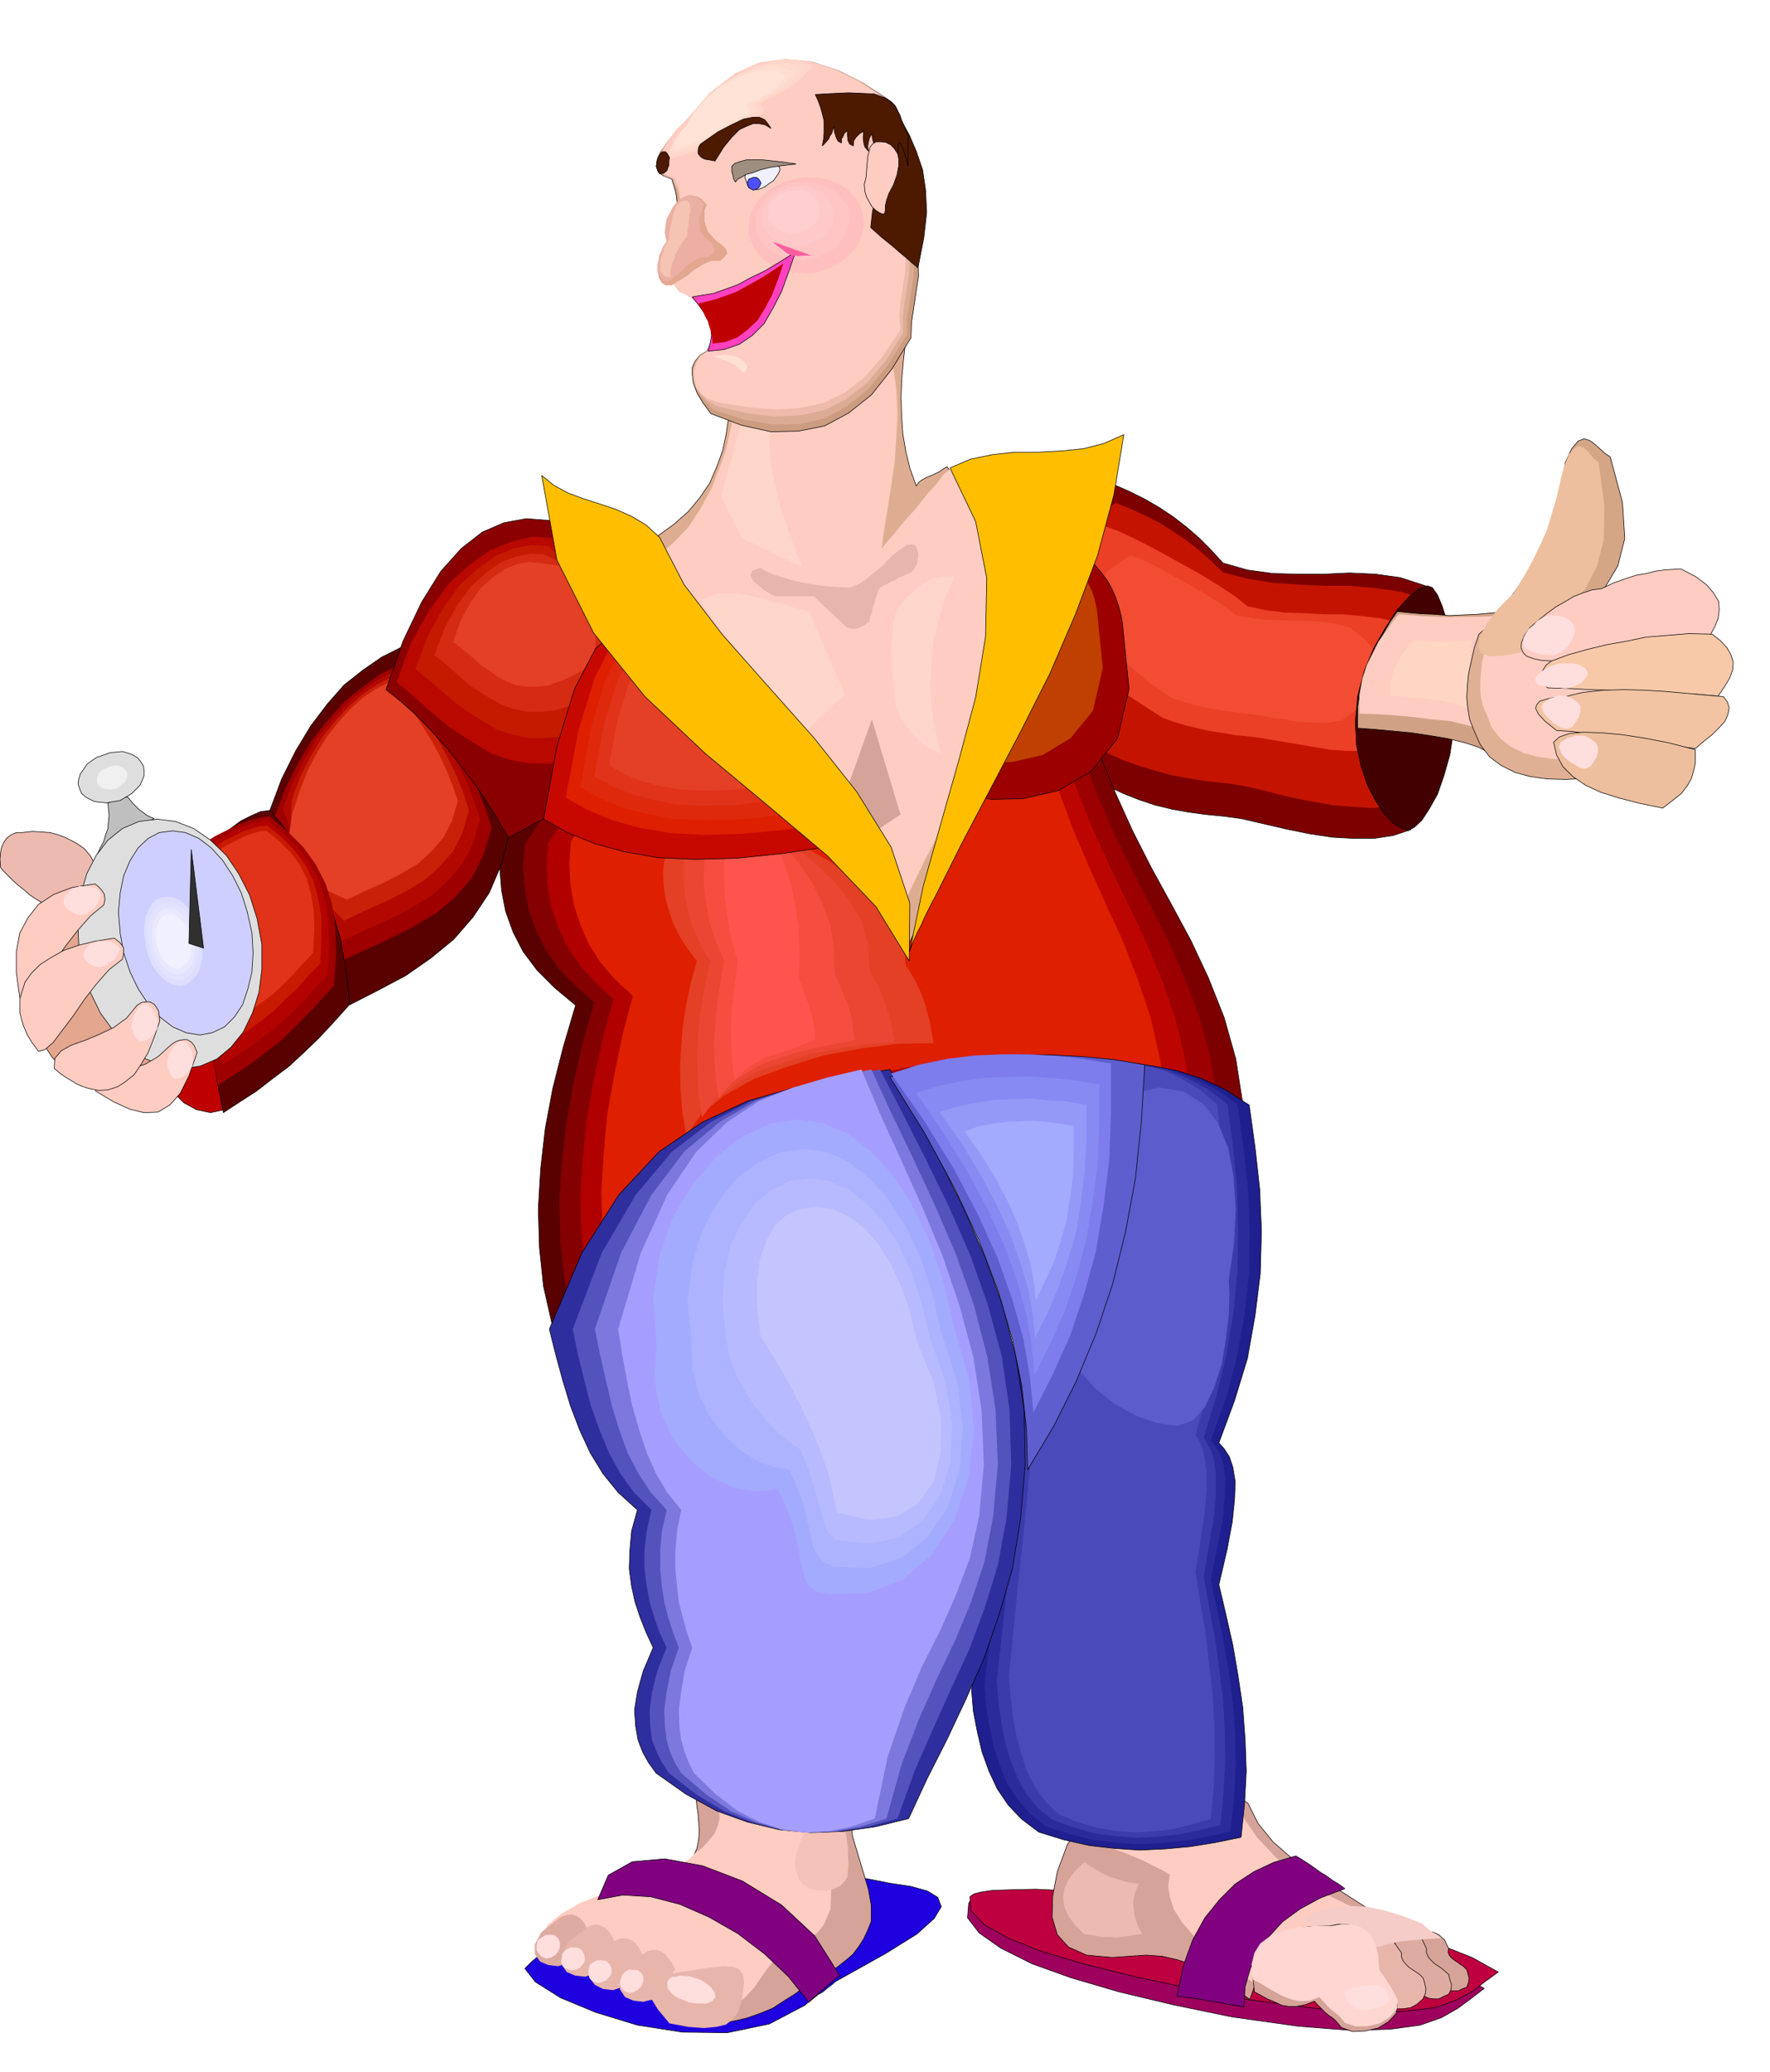 <svg xmlns="http://www.w3.org/2000/svg" width="490.455" height="573.782" fill-rule="evenodd" stroke-linecap="round" preserveAspectRatio="none" viewBox="0 0 3035 3551"><style>.pen0{stroke:#000;stroke-width:1;stroke-linejoin:round}.brush1{fill:#7d0000}.pen1{stroke:none}.brush6{fill:#edbab0}.brush7{fill:#9c0000}.brush9{fill:#de1f00}.brush10{fill:#590000}.brush13{fill:#e34026}.brush18{fill:#d6a399}.brush19{fill:#ffccc2}.brush21{fill:#deaba1}.brush22{fill:#e8b5ab}.brush23{fill:purple}.brush24{fill:#ffdede}.brush42{fill:#a3abff}.brush43{fill:#9e0000}.brush46{fill:#bf0000}.brush47{fill:#e3a68f}.brush49{fill:#ffd6c9}.brush56{fill:#e03319}.brush57{fill:#dedede}.brush62{fill:#f0f0ff}.brush72{fill:#edbf9e}.brush88{fill:#4d1a00}</style><path d="m1901 1348-70-63-48-63-29-64-8-64 11-66 32-65 51-66 73-65 25 11 26 13 24 14 24 16 22 17 22 19 20 20 21 23 42 12 44 6 44 1h44l43-2 44 2 43 6 43 14-33 52-23 54-16 53-7 54v52l9 52 18 50 27 51-30 10-33 5h-35l-36-2-40-6-39-8-39-9-39-9-30-4-30-3-30-4-28-5-29-7-27-9-28-11-25-12z" class="pen0 brush1"/><path d="m1901 1292-70-56-48-54-29-54-8-54 11-54 32-53 51-53 73-52 25 10 26 12 24 12 24 15 22 15 22 17 20 18 21 20 42 11 44 7 44 3 44 2h43l44 4 43 6 43 13-33 42-23 44-16 43-7 45v43l9 44 18 43 27 44-30 6-33 4-35-2-36-3-40-7-39-8-39-10-39-9-30-4-30-3-30-5-28-5-29-8-27-8-28-10-25-11z" class="pen1" style="fill:#c41400"/><path d="m1993 1230-57-37-49-41-39-44-26-44-12-45 7-43 27-40 50-34 23 8 32 15 35 18 38 21 36 20 34 21 27 18 20 16 32 7 33 4 33 1 34 2h32l33 3 32 4 33 8-25 25-18 27-12 27-6 27v26l8 27 13 27 21 27-23 4-24 2h-27l-27-2-30-5-29-5-30-5-29-5-23-3-22-2-22-4-21-3-22-5-21-5-20-6-19-7z" class="pen1" style="fill:#eb4026"/><path d="m2011 1197-42-28-36-31-29-33-19-32-9-34 5-32 19-29 38-26 17 6 24 11 25 14 29 16 27 15 25 16 20 13 15 12 24 4 24 3 25 1 25 1h24l25 2 24 3 24 7 24 19 18 20 10 20 3 20-7 20-13 20-22 20-28 20-18 3-17 1-20-1-20-1-22-4-22-3-22-4-21-3-18-2-16-2-17-3-15-2-16-4-16-4-15-5-14-4z" class="pen1" style="fill:#f24d33"/><path d="m219 1366-9 1-8 3-9 3-8 3 1 10 1 11-1 11-1 12-4 11-3 11-6 11-5 11 12-8 12-8 12-8 12-7 12-8 12-7 12-8 13-7-7-3-6-3-6-5-6-4-6-6-5-5-5-6-4-5z" class="pen0" style="fill:#bfbfbf"/><path d="m145 1455 10 12 7 13 2 12-3 13-10 11-18 11-26 10-35 10-12-7-10-7-9-8-9-7-9-8-8-8-8-8-6-7-1-14 1-12 2-10 4-8 5-7 7-5 9-4h10l17-2 17 1 14 1 14 4 11 4 12 6 11 6 11 8z" class="pen0 brush6"/><path d="m1696 1295-62 69-59 71-49 70-32 70-10 67 20 66 57 61 102 59 68-12 66-6h63l60 6 57 11 54 17 51 21 49 27-12-77-20-71-27-68-30-64-34-63-34-62-32-63-29-64-29-71-24-39-22-16-22 3-24 13-27 19-32 16-37 10z" class="pen0 brush1"/><path d="m1675 1295-59 69-55 71-47 70-30 70-9 67 20 66 54 61 96 59 65-12 62-6h59l57 6 54 11 51 17 48 21 47 27-12-77-19-71-26-68-28-64-32-63-32-62-31-63-27-64-28-71-23-39-21-16-21 3-23 13-25 19-30 16-35 10z" class="pen1 brush7"/><path d="m1655 1295-55 69-52 71-44 70-29 70-9 67 19 66 51 61 90 59 61-12 59-6h55l54 6 50 11 48 17 46 21 44 27-11-77-17-71-24-68-27-64-30-63-30-62-29-63-26-64-26-71-22-39-20-16-19 3-22 13-23 19-28 16-34 10z" class="pen1" style="fill:#bd0500"/><path d="m1636 1295-53 69-49 71-41 70-27 70-8 67 17 66 48 61 85 59 57-12 55-6h52l51 6 47 11 46 17 42 21 42 27-11-77-16-71-23-68-25-64-29-63-28-62-27-63-24-64-24-71-20-39-19-16-19 3-20 13-22 19-26 16-31 10z" class="pen1 brush9"/><path d="m1181 1223-43 24-43 23-44 22-42 24-42 25-39 31-36 35-32 43-3 38 3 38 7 36 13 36 17 33 24 32 30 30 36 30-21 71-18 71-13 69-8 70-4 68 2 67 7 66 15 66 49-100 62-85 74-72 86-58 95-48 107-34 117-25 126-12-8-34-9-31-11-30-12-27-15-26-17-23-18-22-20-18-41-61-41-57-44-56-44-52-48-50-49-46-51-43-54-38z" class="pen0 brush10"/><path d="m1205 1223-41 24-41 22-41 22-41 24-40 25-37 30-35 34-29 43-3 38 3 37 6 36 13 36 16 32 22 33 28 29 34 30-20 70-16 70-12 69-8 69-4 67 2 67 7 65 14 65 47-99 59-84 70-72 82-57 91-47 101-34 111-24 120-12-8-34-8-31-11-30-11-26-15-26-16-23-18-21-18-19-39-60-39-56-42-55-42-52-45-49-46-46-49-42-51-38z" class="pen1" style="fill:#850000"/><path d="m1228 1223-39 24-38 22-40 22-38 23-38 25-35 30-32 34-28 42-3 37 2 37 6 35 12 35 15 32 22 33 26 29 32 30-19 69-15 69-12 68-7 69-4 65 2 66 7 65 14 64 44-98 56-83 66-71 78-57 86-46 96-34 105-24 114-12-7-33-8-30-10-29-11-26-14-25-15-23-17-22-18-18-37-59-37-56-40-54-40-51-43-49-44-46-46-42-48-37z" class="pen1" style="fill:#b00000"/><path d="m1253 1223-37 23-37 22-38 21-36 24-36 24-33 29-31 34-26 42-3 37 2 37 6 35 11 34 14 32 20 32 25 29 31 29-18 68-14 69-12 67-6 68-4 65 2 66 6 63 13 64 42-97 54-83 63-69 73-57 81-46 91-33 99-23 108-12-7-34-7-30-10-28-10-26-13-25-14-23-16-21-17-18-35-58-35-56-37-54-38-50-41-48-41-45-44-42-45-36z" class="pen1 brush9"/><path d="m1282 1398-20 6-19 6-20 6-19 7-19 8-17 11-16 14-13 19-2 21 1 22 3 21 6 22 7 21 11 22 13 21 17 22-10 36-8 37-6 37-3 37-2 37 1 38 3 38 7 39 26-37 40-32 50-28 58-21 61-19 65-12 63-8 61-1-4-21-3-18-5-18-5-17-7-17-7-15-9-15-8-13-3-42-17-38-29-36-37-31-45-31-47-27-48-27-45-24z" class="pen1 brush13"/><path d="m1290 1398-17 6-15 6-17 6-15 7-15 8-14 11-13 14-11 19-1 21 1 22 2 21 5 22 5 21 9 22 10 21 14 22-8 35-6 33-5 32-2 32-2 31 1 33 2 34 6 38 23-31 33-25 38-22 45-16 47-14 49-10 48-7 47-4-4-20-3-18-5-16-5-15-6-15-6-14-7-13-7-13-2-43-11-39-21-36-27-33-33-32-36-29-36-27-35-25z" class="pen1" style="fill:#eb4533"/><path d="m1295 1398-12 6-12 6-12 6-11 7-12 8-10 11-10 14-8 19-1 21v22l2 21 4 22 4 21 7 22 8 21 10 22-6 33-5 30-3 27-2 26-2 25 1 29 2 30 5 36 20-25 26-18 28-16 31-11 32-10 32-7 32-7 33-6-3-19-2-16-4-16-4-13-6-13-5-13-6-13-5-12-1-43-6-39-14-38-17-34-22-33-24-30-26-28-26-25z" class="pen1" style="fill:#f54d40"/><path d="m1302 1398-8 6-8 6-8 6-8 7-8 8-7 11-7 14-6 19-1 21 1 22 1 21 3 22 3 21 4 22 5 21 7 22-4 32-3 27-3 22-1 20-1 19 1 23 1 27 4 35 18-18 18-12 17-9 18-6 16-6 18-5 16-7 18-8-2-19-2-15-4-14-3-11-5-12-4-10-4-12-4-12 1-43-2-41-5-39-7-35-11-34-12-31-16-29-16-26z" class="pen1" style="fill:#ff544d"/><path d="m997 3292 133-61 101-35 75-15h57l43 8 38 15 37 15 46 9 34 5 29 8 18 11 6 16-12 20-30 27-53 33-77 43-9 5-7 6-8 6-7 6-9 5-7 6-8 6-7 6-61 32-72 15-77-1-77-12-72-22-60-25-43-27-18-23 12-12 12-10 12-11 12-9 12-11 12-10 12-10 13-9z" class="pen0" style="fill:#1f00de"/><path d="m1194 3086 38 3h36l33-2 33-2 32-4 34-4 35-3 40-1-14 21-3 26 4 28 9 30 9 30 9 30 5 28v27l-6 15-7 15-9 14-10 13-13 11-14 11-16 9-17 9-19 13-19 14-19 12-20 13-22 9-23 8-26 6-27 3-38-18-37-16-38-17-37-16-38-17-37-16-38-17-37-16 13-25 24-22 32-19 38-15 39-16 40-14 37-15 31-14 8-13 6-14 3-15 1-14-1-16-1-14-2-13-1-10z" class="pen0 brush18"/><path d="m1224 3087 35 2 30 1 26-3 24-2 23-5 27-3 29-4 36-1-15 20-8 23-5 24-1 27v27l1 27-1 26-1 27-6 13-5 12-6 8-7 8-10 6-11 6-14 6-15 7-17 14-14 17-13 18-13 19-15 16-17 14-21 10-24 5-37-17-36-16-36-16-36-15-36-17-36-16-36-16-36-15 12-25 25-20 32-18 38-15 39-15 40-14 36-15 31-14 11-11 13-10 11-12 10-12 6-14 3-13-2-15-8-14z" class="pen1 brush19"/><path d="m1371 3160-6 17-2 17 2 14 5 13 7 9 11 7 13 3 16 1 14-4 10-5 7-7 5-8 1-11 1-11-1-14v-14l-5-33-6-24-9-14-11-4-13 3-13 13-14 21-12 31z" class="pen1" style="fill:#f5c2b8"/><path d="m957 3289 8-5 9-2 7-1 8 3 6 4 6 7 5 9 6 12-7 9-6 10-7 9-6 10-13 11-16 5-17-2-14-6-9-13v-16l11-21 29-23z" class="pen1 brush21"/><path d="m1003 3306 8-5 8-2h7l8 3 6 4 6 7 5 9 6 12-7 9-6 10-6 9-6 10-13 11-16 5-17-2-14-6-9-13v-17l11-21 29-23z" class="pen1 brush22"/><path d="m1440 3386-7 5-7 6-7 6-6 6-7 5-6 6-7 6-6 6-35-44-41-39-46-35-49-28-50-22-50-13-48-3-43 8 18-42 41-23 56-5 65 12 68 26 67 41 57 53 43 68z" class="pen0 brush23"/><path d="m1051 3329 8-5 8-2h7l8 3 6 4 6 7 5 9 5 12-7 9-7 10-6 9-5 10-13 11-15 5-17-2-14-7-10-13v-16l12-21 29-23z" class="pen1 brush22"/><path d="m1103 3349 8-5 8-2h7l8 3 6 4 6 7 6 8 6 12-7 9-6 11-7 9-6 11-13 11-16 4-17-2-14-6-9-13v-17l12-21 28-23z" class="pen1 brush22"/><path d="m1189 3377 17-3 17-2 17-2 15 1 11 3 8 10 2 14-3 23-3 15-5 14-9 11-11 9-17 4-21 2-27-2-32-6-20-24-11-18-2-15 5-11 10-10 17-6 19-4 23-3z" class="pen1 brush22"/><path d="m1191 3390-9-3h-8l-8-1-6 2h-7l-4 3-4 3-1 5 1 9 7 9 5 4 7 4 8 3 9 4 7 1 8 1h15l5-2 5-2 3-4 3-3-2-9-7-9-6-5-6-4-8-4-7-2zm-105-14h-8l-7 4-5 6-2 8-1 8 3 6 5 5 9 3 7-2 7-4 6-6 3-7v-9l-3-6-6-5-8-1zm-53-16h-9l-7 3-6 5-2 9v8l3 7 5 4 8 3 8-2 7-3 6-7 3-6-1-9-3-6-6-5-6-1zm-46-22h-9l-7 4-6 5-2 9-1 7 3 7 5 4 9 3 8-1 7-3 6-7 3-6-1-9-3-7-6-5-6-1zm-44-22-8 1-7 4-6 5-2 9v7l4 7 5 5 8 3 8-2 7-4 5-6 3-7v-9l-3-7-6-5-8-1z" class="pen1 brush24"/><path d="m1992 3283-101-9-77-7-57-7-40-3-28-3-16 1-9 2-3 5-2 25 20 26 37 26 54 27 67 24 82 24 92 22 102 21 114 16 90 7 67-2 51-7 37-13 28-16 23-17 22-17-45-25-53-21-62-18-68-15-76-15-79-11-84-11-86-9z" class="pen0" style="fill:#9e005e"/><path d="m2016 3254-101-8-78-5-61-3-43 1-31 1-20 3-12 3-7 5 2 24 23 24 41 23 58 23 71 21 84 21 94 20 103 20 114 15 90 7 67-2 51-6 36-13 28-15 22-17 22-16-45-25-53-21-62-19-68-15-75-15-80-11-84-11-86-9z" class="pen0" style="fill:#bf0040"/><path d="m2140 3091-46-32-43-20-42-9-39 3-39 13-36 27-34 38-31 51-17 46-8 42-1 36 9 30 19 21 31 14 44 4 58-4 28 2 26 6 24 8 22 10 20 11 20 12 19 13 19 14 11-31 20-24 25-20 32-14 36-12 41-7 45-5 48-2-35-28-38-24-39-25-38-24-37-27-31-27-26-32-17-34z" class="pen0 brush18"/><path d="m2120 3098-42-30-37-21-35-11-31 1-31 11-28 23-29 35-28 48 24 7 23 7 20 7 20 8 16 7 16 8 14 7 14 8-3 19 3 20 7 21 14 22 20 23 28 25 36 28 46 33 10-28 17-22 22-16 29-10 32-8 37-4 42-3 45-1-31-22-32-17-33-16-32-16-35-23-35-29-37-39-36-52z" class="pen1 brush19"/><path d="m2133 3440-15-3-15-2-14-3-14-2-15-3-14-2-14-2-14-2 11-52 16-44 21-38 25-31 27-27 32-21 34-16 38-11 10 6 11 7 10 7 11 8 10 6 11 8 10 6 11 8-42 16-35 19-30 22-23 25-19 26-13 29-9 31-2 35z" class="pen0 brush23"/><path d="m2458 3388-16-31-5-22 1-15 8-7 10-2 11 5 10 9 7 15-1 6 2 5 3 4 6 5 5 3 5 4 5 3 6 6 2 7 2 8-1 7-3 8-8 3-6 3h-14l-8-4-7-4-7-7-7-9z" class="pen0 brush18"/><path d="m2417 3397-19-37-6-25 2-18 9-8 11-2 13 5 11 11 8 17v7l3 7 4 5 6 6 6 4 6 4 6 5 7 6 2 9 3 9-1 8-4 8-9 4-8 4h-9l-8-1-9-4-8-6-8-8-8-10z" class="pen0 brush21"/><path d="m2374 3404-30-36-13-26 1-18 10-8 15-2 18 5 16 11 12 17v7l3 7 4 5 6 6 6 4 6 4 6 4 6 6 3 9 2 10-1 8-4 9-10 9-11 6-13 2h-11l-11-5-7-7-5-12 2-15z" class="pen0 brush22"/><path d="m2472 3322-8-6-10-6-9-7-6-6-36-14-31-9-29-6-25-1h-25l-21 5-20 8-18 12 23 7 23 7 19 6 18 6 13 5 11 6 7 5 3 6 10-3 9-2 7-2 10-2 12-3 17-2 23-2 33-2z" class="pen1" style="fill:#f5ccc7"/><path d="m2280 3301 15-3h15l13 3 13 6 9 9 9 16 5 20 2 27 6 8 6 9 6 9 7 9 10 19-2 18-13 14-18 11-22 5-22 1-19-7-10-12-6-5-6-4-6-5-4-4-9-9-5-6-16 6-15 3h-13l-12-2-13-6-12-5-11-6-11-6-3-27 3-23 8-20 14-15 18-13 25-9 29-5 35-1z" class="pen0 brush18"/><path d="m2285 3301 15-3h15l13 3 13 6 9 9 8 15 5 19 2 26 5 7 6 9 6 9 6 10 9 17-2 16-12 13-17 11-22 5h-20l-18-6-10-12-6-5-6-4-5-5-4-4-8-9-5-5-16 6-16 1-15-3-14-5-15-8-14-8-13-8-11-5-2-26 5-20 10-16 16-12 20-9 25-6 30-3h33z" class="pen1" style="fill:#ffd6d1"/><path d="M2360 3403h-15l-9 1-8 2-9 2-7 3-5 3-1 4 2 8 8 10 9 6 11 4 5-1 7-1 8-2 8-1 6-3 6-3 4-3 2-3-2-9-4-9-7-6-9-2z" class="pen1 brush24"/><path d="m1812 1817-19 135-18 135-18 135-18 135-19 135-18 135-18 135-18 135 3 36 7 36 8 34 12 33 14 30 19 28 23 24 29 22 42 13 44 10 43 5 44 3 43-2 44-4 43-7 44-9 6-57 3-56-2-55-4-54-8-54-9-53-12-53-12-51 14-60 9-48 4-39 1-30-4-24-6-18-9-14-9-10 27-73 22-72 13-73 9-72 2-73-3-72-8-72-10-72-42-27-41-19-41-13-41-8-42-6-41-2-41-1-41-1z" class="pen0" style="fill:#1f1f8f"/><path d="m1822 1817-17 133-17 134-17 134-16 135-17 133-17 134-17 134-16 135 3 36 6 36 7 33 11 33 12 30 18 27 21 24 27 22 39 13 40 10 39 5 40 3 39-2 40-4 40-7 40-9 6-57 3-55-1-55-4-53-7-54-9-53-11-53-11-51 12-59 9-47 3-39 1-29-3-24-6-18-8-13-8-10 26-72 19-72 13-72 8-72 1-72-3-72-8-72-10-72-38-27-37-18-38-14-37-7-38-6-37-2-38-1-37-1z" class="pen1" style="fill:#2b2b9c"/><path d="m1831 1817-16 132-15 134-16 132-15 134-15 133-15 133-15 133-15 134 3 35 5 35 6 33 10 33 12 30 15 27 19 23 25 21 36 13 36 10 36 5 36 3 36-2 36-4 36-7 37-9 5-57 3-54-1-54-3-53-7-53-7-52-10-52-9-51 10-59 8-47 3-39v-29l-3-24-5-17-7-13-6-10 22-72 17-71 12-72 7-71 1-72-2-71-7-71-9-71-35-27-34-18-35-14-33-7-35-6-34-2-35-1-33-1z" class="pen1" style="fill:#3b3bab"/><path d="m1840 1817-15 132-13 132-14 132-13 132-15 132-13 132-14 132-13 133 3 35 4 35 6 32 9 33 10 29 14 27 18 24 22 21 32 13 33 10 32 5 33 3 32-2 33-4 32-8 33-9 5-56 2-54-1-54-3-52-6-53-6-52-9-51-8-51 9-58 7-47 3-38v-29l-3-23-4-17-6-14-6-10 20-72 15-70 10-72 7-70 1-71-2-70-6-71-8-70-32-27-31-18-31-14-30-7-31-6-31-2-31-1-30-1z" class="pen1" style="fill:#4a4aba"/><path d="m1988 1864-32 7-32 21-32 32-29 43-26 49-20 56-14 59-4 62 5 56 17 51 25 43 31 36 34 27 38 21 35 12 34 5 27-9 21-23 16-34 13-40 7-43 5-41 1-36-1-25 9-62 3-59-4-56-9-49-18-43-25-32-33-21-42-7z" class="pen1" style="fill:#5c5ccc"/><path d="m1526 1833-82 14-81 17-81 23-77 36-75 51-69 74-63 99-56 131 11 44 12 44 13 43 16 42 18 39 22 36 26 32 33 30-10 36-3 34-1 31 4 30 6 27 9 27 10 25 12 26-17 40-10 36-5 31 2 28 4 23 8 21 10 18 13 18 51 36 53 29 53 19 54 13 54 5 55-2 56-8 57-14 32-69 34-67 32-68 31-70 26-75 23-79 14-86 8-93-2-94-14-90-23-89-31-85-37-84-40-80-43-79-42-76z" class="pen0" style="fill:#2e2e9e"/><path d="m1509 1833-74 14-74 17-72 23-70 36-67 51-62 74-58 99-50 131 9 44 11 44 11 43 15 42 16 39 20 36 23 32 30 30-8 36-4 34v31l4 30 5 27 8 27 9 25 12 26-16 40-9 36-4 31 1 28 3 23 8 21 9 18 12 18 46 36 48 29 48 19 49 13 49 5 50-2 51-8 51-14 29-81 32-73 31-69 31-67 26-70 23-74 15-82 8-91-3-94-13-90-24-89-30-85-37-84-39-80-40-79-39-76z" class="pen1" style="fill:#5452bd"/><path d="m1494 1833-67 14-66 17-65 23-62 36-61 51-56 74-52 99-45 131 9 44 10 44 10 43 13 42 14 39 19 36 21 32 27 30-8 36-3 34v31l3 30 4 27 7 27 8 25 10 26-14 40-7 36-4 31 1 28 3 23 6 21 8 18 11 18 42 36 43 29 43 19 44 13 44 5 45-2 45-8 46-14 26-93 30-78 31-70 31-65 27-65 23-69 15-78 8-89-4-94-14-90-23-89-30-85-36-84-37-80-38-79-35-76z" class="pen1" style="fill:#7d78de"/><path d="m1477 1833-59 14-58 17-58 23-55 36-53 51-50 74-45 99-39 131 7 44 8 44 9 43 12 42 13 39 16 36 19 32 24 30-7 36-3 34v31l3 30 3 27 7 27 7 25 9 26-13 40-6 36-4 31 1 28 3 23 6 21 7 18 9 18 37 36 38 29 38 19 39 13 39 5 39-2 39-8 41-14 22-106 29-84 30-71 31-61 27-61 24-63 16-73 8-88-4-94-14-90-24-89-29-85-35-84-36-80-36-79-32-76z" class="pen1" style="fill:#a69eff"/><path d="m1526 1846 60 97 51 94 42 90 33 87 24 82 16 79 8 74 2 70 45-75 39-78 34-82 28-84 22-89 17-92 10-96 6-98-53-9-53-5-54-3h-54l-56 3-55 7-56 11-56 17z" class="pen0" style="fill:#5e5ecf"/><path d="m1528 1840 58 83 50 81 41 78 34 75 25 71 19 68 11 64 6 61 33-65 30-67 24-71 20-73 13-77 10-79 3-82v-84l-47-8-46-5-47-3h-46l-48 2-48 6-48 10-47 15z" class="pen1" style="fill:#7d7ded"/><path d="m1571 1873 47 69 42 68 34 64 29 63 21 59 16 57 9 53 5 51 27-54 25-57 20-59 16-60 11-64 9-66 3-69v-69l-39-7-39-4-39-3-39 1-40 1-39 6-40 8-39 12z" class="pen1" style="fill:#878af2"/><path d="m1611 1906 39 55 33 55 27 51 23 51 17 47 13 45 8 43 4 40 22-44 19-45 16-47 14-48 8-52 6-52 3-55v-56l-32-6-31-2-31-3-31 1-32 1-31 5-32 6-32 10z" class="pen1" style="fill:#9499f7"/><path d="m1654 1939 29 41 25 41 20 38 17 38 12 35 10 34 6 32 3 31 16-33 15-33 12-36 10-36 6-39 5-39 1-42v-41l-23-4-23-3-23-2-23 1-24 1-24 3-24 5-23 8z" class="pen1 brush42"/><path d="m600 1722-7-51-9-47-13-45-16-41-20-40-22-37-25-37-26-33 21-56 24-48 26-43 28-37 29-33 33-26 32-22 36-18 22 39 23 40 23 40 23 40 22 39 24 40 22 40 24 40-14 55-21 49-28 42-33 38-39 32-43 30-47 25-49 25z" class="pen0 brush10"/><path d="m581 1649-6-43-7-36-10-33-12-29-15-28-18-27-20-27-22-27 19-49 22-44 24-39 27-34 28-31 30-24 30-22 31-15 26 33 26 33 23 34 23 35 18 34 18 36 15 36 12 37-14 46-20 40-28 32-33 28-39 23-41 21-44 20-43 20z" class="pen1 brush43"/><path d="m586 1613-15-33-13-29-13-28-12-25-13-27-12-26-12-28-11-31 17-45 20-40 22-36 25-30 25-28 27-23 27-19 28-15 24 30 24 30 21 31 21 33 17 31 16 32 13 33 11 34-12 42-19 36-25 29-30 26-35 21-37 19-40 18-39 18z" class="pen1" style="fill:#b30800"/><path d="m590 1578-24-24-19-22-17-22-12-22-10-25-6-26-3-31 1-34 15-41 18-35 20-33 22-27 23-25 24-21 25-17 26-13 21 27 21 27 19 28 19 29 15 28 14 29 12 30 10 31-11 38-16 32-24 27-26 23-32 19-34 17-36 16-35 17z" class="pen1" style="fill:#c92108"/><path d="m595 1542-33-15-25-14-20-17-13-18-7-24-1-26 5-33 12-37 14-36 16-31 18-29 20-25 20-22 21-19 22-15 24-12 19 24 19 24 17 25 16 26 14 25 12 26 11 27 9 27-10 34-15 29-21 24-23 21-29 17-29 15-32 14-31 15z" class="pen1 brush13"/><path d="m361 1487 23 3 22 13 19 19 18 26 13 30 11 36 7 39 3 43-3 42-7 40-11 35-13 32-18 25-19 20-22 12-23 5-24-5-22-12-20-20-16-25-15-32-10-35-7-40-2-42 2-43 7-39 10-36 15-30 16-26 20-19 22-13 24-3z" class="pen0 brush46"/><path d="m120 1593 21-6h23l22 5 22 11 20 14 18 20 16 22 13 27 7 27 3 27-2 26-5 26-10 21-13 20-17 14-19 12-23 4h-23l-23-6-21-10-21-16-18-18-15-23-12-25-8-28-3-27 1-27 7-23 9-23 13-18 17-16 21-10z" class="pen0 brush47"/><path d="m1553 584-39 17-37 17-39 16-37 16-39 16-37 16-39 17-37 19-4 27-6 28-10 27-12 28-17 25-20 24-25 22-29 21 27 87 44 83 54 79 63 80 65 82 65 89 60 96 51 109 49-102 50-101 44-101 32-101 14-103-9-104-39-105-72-108-7 4-7 5-7 3-6 3-8 3-7 4-6 4-5 7-11-31-7-29-5-30-2-29-1-31 1-31 3-34 4-34z" class="pen0" style="fill:#dead91"/><path d="m1532 632-36 14-34 10-34 7-33 6-34 4-33 8-35 9-35 16-5 28-7 32-12 35-14 36-19 35-21 32-26 27-28 22 26 81 42 72 53 66 61 66 63 67 63 75 58 85 49 101 47-96 50-92 45-93 35-92 17-94-5-95-34-99-67-101-10 8-13 17-18 20-18 23-20 22-16 20-14 16-8 10 4-32 6-36 6-39 6-41 3-43 2-41-2-40-5-36z" class="pen1 brush19"/><path d="m1276 710 5 1 6 2 5 2 6 3 6 2 6 2 6 2 6 3-3 30 2 31 5 30 7 31 8 30 11 31 11 30 12 31-14-6-12-6-14-6-12-6-13-7-13-6-13-6-12-6-5-9-4-9-5-9-4-9-5-9-4-8-4-9-4-8 4-18 5-18 5-18 5-17 4-18 6-18 4-18 6-17zm99 551-23-30-22-28-22-29-21-28-22-29-21-28-22-29-21-28 8-7 12-5 12-3h31l19 3 20 5 22 7 7 1 9 2 7 2 9 3 7 2 9 2 7 2 9 3 6 17 8 18 7 17 8 18 7 18 8 18 8 18 8 18-10 8-9 9-10 9-9 9-9 8-9 9-9 9-9 9z" class="pen1 brush49"/><path d="m1495 1233-43 120 29 85 63-42-49-163z" class="pen1 brush18"/><path d="m872 1436-26-44-26-40-27-36-26-33-27-30-26-27-27-24-25-20 29-83 32-67 33-53 35-39 36-28 37-16 38-7 40 3 32 45 33 46 33 46 33 46 33 46 33 46 33 46 33 47-43 22-42 22-42 22-40 22-41 21-41 22-42 22-42 23z" class="pen0" style="fill:#8a0000"/><path d="m844 1292-29-17-24-15-22-15-18-15-18-15-16-15-19-16-18-15 25-68 31-55 33-45 36-33 36-25 37-15 35-8 34 2 24 37 22 38 19 39 19 40 18 39 20 40 22 38 25 38-37 27-36 22-36 16-35 10-35 3-32-1-32-6-29-10z" class="pen1" style="fill:#b80800"/><path d="m853 1251-25-15-21-13-19-13-15-12-15-13-15-13-16-13-15-12 22-58 26-47 28-39 31-28 30-22 32-13 30-6 29 2 28 26 24 30 19 32 16 34 13 34 14 36 13 36 17 36-32 23-31 18-30 13-29 9-30 2h-27l-27-6-25-8z" class="pen1" style="fill:#c41a00"/><path d="m860 1208-21-12-16-10-16-10-12-10-12-11-12-11-13-11-13-10 18-48 21-38 23-31 26-24 25-18 26-10 25-5 24 1 32 16 26 21 18 24 14 28 8 29 7 32 6 33 7 33-27 19-25 15-25 11-24 7-24 2h-23l-23-5-20-7z" class="pen1" style="fill:#d42b12"/><path d="m868 1168-17-10-13-9-12-8-9-8-10-9-10-8-10-8-10-8 13-37 17-31 18-25 21-18 20-14 21-8 19-4 20 2 37 5 27 12 17 16 11 22 4 24 1 28-2 30-2 32-21 15-21 12-20 8-18 6-19 2h-18l-18-3-16-6z" class="pen1 brush13"/><path d="m600 1721-7-59-9-52-14-47-17-41-21-38-21-34-24-32-24-29-16 2-16 7-18 9-19 14-22 15-21 18-23 20-23 23 8 50 9 51 10 51 11 53 10 52 11 52 9 50 10 51 29-19 28-18 27-21 28-21 26-24 26-25 26-28 27-30z" class="pen0 brush10"/><path d="m573 1689 3-54-1-46-6-41-11-34-17-33-21-29-27-27-31-26-15 2-17 5-19 6-20 10-22 11-22 14-23 17-22 20 7 45 9 47 9 47 10 48 9 47 10 48 9 47 9 47 26-17 26-17 25-19 25-19 24-22 24-24 24-26 25-27z" class="pen1 brush43"/><path d="m562 1671 2-49-1-42-6-37-9-32-16-30-19-26-25-25-29-24-13 2-15 4-17 6-18 9-20 10-20 13-21 15-20 19 6 41 8 43 9 42 9 44 8 43 9 43 8 42 9 43 24-16 24-15 22-17 23-17 22-20 22-21 21-24 23-24z" class="pen1" style="fill:#b30300"/><path d="m549 1652 2-44v-38l-6-33-8-28-14-27-17-23-22-23-26-21-12 1-14 4-15 5-16 8-18 9-18 12-18 13-18 17 5 37 7 39 8 39 8 39 8 38 8 39 7 38 8 38 21-14 21-14 20-15 20-16 19-19 20-18 19-22 21-21z" class="pen1" style="fill:#c71a00"/><path d="m537 1633 2-39-1-33-5-30-7-25-12-24-15-20-20-20-22-18-12 1-11 3-14 5-14 7-16 8-16 10-17 11-15 15 5 33 6 34 7 35 8 35 6 34 7 34 6 33 7 34 18-13 19-12 18-13 19-14 17-16 17-17 17-19 18-19z" class="pen1 brush56"/><path d="m270 1404 31 4 31 12 29 20 27 26 21 31 19 37 13 41 8 44v42l-5 40-11 35-16 33-21 26-24 20-28 12-30 5-33-5-31-12-29-20-25-26-24-33-17-35-14-40-6-42-2-44 5-41 11-37 16-31 20-26 25-20 28-12 32-4z" class="pen0 brush57"/><path d="m296 1424 22 3 23 10 21 16 20 22 17 26 15 30 10 32 8 36 2 34-2 33-7 29-9 27-14 21-17 17-21 10-21 4-24-4-23-10-22-17-19-21-18-27-14-29-11-33-6-34-3-36 3-32 6-30 11-26 14-22 17-16 19-10 23-3z" class="pen0" style="fill:#cfcfff"/><path d="m288 1537 9 1 10 4 9 7 9 10 7 11 7 13 4 14 4 16v29l-3 13-4 12-7 9-7 7-9 5-8 2-12-2-10-5-9-7-8-9-9-12-5-13-5-15-2-14-2-16 1-14 2-13 5-11 5-10 8-7 9-4 11-1z" class="pen1" style="fill:#dedeff"/><path d="m289 1547 8 1 8 4 8 5 9 9 6 9 6 11 4 12 3 15v12l-1 13-3 11-3 11-6 8-6 7-8 4-7 2-9-2-9-4-9-7-7-8-7-11-5-11-4-13-2-12-2-15 1-12 2-11 5-9 5-9 6-5 8-4 9-1z" class="pen1" style="fill:#e3e3ff"/><path d="M291 1557h7l7 4 6 5 7 7 5 8 5 10 3 10 3 12v22l-3 9-2 10-6 6-5 6-6 3-6 2-8-2-8-3-7-6-6-6-6-10-5-9-3-11-2-11-1-12 1-10 2-10 4-8 3-7 6-5 6-4h9z" class="pen1" style="fill:#e8e8ff"/><path d="M292 1567h5l6 3 5 4 6 6 4 6 4 9 3 8 3 10v18l-2 8-2 7-5 5-4 5-5 3-5 2-7-2-6-3-6-5-5-5-5-7-3-8-4-9-1-9-1-10v-8l2-9 3-6 3-6 5-4 5-3h7z" class="pen1 brush62"/><path d="m178 1294 11-4 11-1 10-1 10 3 8 3 8 5 5 6 5 8 1 8v8l-3 8-4 9-7 7-7 7-10 6-10 6-12 2-11 2-11-1-9-1-9-4-7-4-7-6-3-7-3-9 1-9 3-9 5-7 6-9 8-6 9-6 12-4z" class="pen0 brush57"/><path d="m186 1315 10-3 9 1 8 4 5 6v8l-3 8-7 7-9 6-11 1-9-1-8-4-4-5-1-9 3-8 7-7 10-4z" class="pen1" style="fill:#f0f0f0"/><path d="m178 1551-23 19-22 25-21 27-19 28-19 25-15 20-14 12-11 3-6-43v-36l6-32 14-26 18-23 26-17 32-12 39-6 5 4 5 5 3 4 3 5 1 9-2 9zm115 240-22 20-22 13-23 7-21 5-19 3-14 6-8 9v16l30 18 28 13 25 6 24-1 20-12 18-20 15-30 14-40-5-12-5-6-7-4h-6l-7 1-6 2-5 3-4 3z" class="pen0 brush19"/><path d="m1304 1266-72-105-63-65-57-29-48 7-43 38-36 69-30 98-23 125 41 23 47 19 51 14 58 10 63 3 71-2 78-8 87-13-14-26-15-23-17-22-17-21-18-22-17-22-15-24-11-24z" class="pen0" style="fill:#c70800"/><path d="m1313 1240-66-96-58-60-51-27-45 6-40 34-33 64-28 90-22 116 37 21 43 18 47 13 54 9 58 3 66-2 72-7 81-12-12-25-14-21-16-20-16-19-17-20-15-20-14-22-11-23z" class="pen1 brush9"/><path d="m1301 1235-60-86-52-53-46-24-40 5-36 31-29 57-24 80-19 104 33 19 38 16 42 11 48 9 52 2 59-1 64-7 72-11-11-22-12-19-14-18-14-17-15-18-14-18-13-20-9-20z" class="pen1" style="fill:#de290d"/><path d="m1288 1230-52-76-45-47-41-21-35 5-31 27-26 51-22 71-17 91 30 16 33 14 37 10 42 8 46 2 52-1 57-7 63-9-9-19-11-17-13-16-13-15-14-16-12-16-11-18-8-17z" class="pen1 brush56"/><path d="m1277 1225-46-66-39-40-35-19-30 5-27 23-22 44-19 61-15 79 25 14 29 12 32 9 36 6 39 2 46-1 49-5 55-8-9-16-9-15-11-14-10-13-12-14-10-14-10-15-7-15z" class="pen1 brush13"/><path d="m1858 949-32 43-29 44-29 45-26 49-26 49-23 54-22 57-19 63 10 10 38 7 53-1 62-14 56-33 45-56 20-85-12-118-5-21-6-18-7-16-8-14-10-13-10-12-10-11-10-9z" class="pen0 brush7"/><path d="m1825 949-27 37-25 38-25 38-22 41-22 42-19 46-19 49-16 53 8 8 32 6 46-1 52-12 48-29 38-47 17-73-10-99-4-19-5-15-7-14-6-11-9-12-8-9-9-9-8-8z" class="pen1" style="fill:#bf4000"/><path d="m2447 1004 9 3 9 13 8 19 8 26 5 30 5 36 2 39 2 44-3 41-6 39-10 35-11 32-14 25-13 20-13 12-10 5-13-4-14-9-15-16-14-21-14-27-11-32-8-37-2-40 4-44 11-42 16-39 20-35 20-31 20-22 18-15 14-5z" class="pen0" style="fill:#420000"/><path d="M2328 1248v-37l5-32 8-28 10-24 10-23 12-20 11-19 12-17 19 2 22 2 24 1 24 2 23-1 24-1 22-2 21-2-3 30-3 30-2 30-2 31-3 30-2 31-2 30-1 31-21-11-24-8-29-7-30-5-33-5-32-3-32-3-28-2z" class="pen0" style="fill:#d1a185"/><path d="M2331 1223v-32l5-28 8-24 10-20 10-20 12-16 11-16 11-14 19 1 22 2 24 1 24 1 24-1h24l21-1 21-2-3 25-2 26-2 25-1 26-3 25-2 27-2 25-1 27-21-10-24-7-29-7-31-3-33-4-32-3-32-2-28-1z" class="pen1 brush19"/><path d="M2384 1193v-19l3-15 4-14 6-11 6-11 7-9 6-9 7-8 11 1 12 1h13l14 1 13-1h13l12-1 13-1-2 14-1 15-2 15v15l-2 14-1 15-1 15v15l-12-6-15-4-16-4-17-2-19-3-18-1-18-2h-16z" class="pen1" style="fill:#ffd6c4"/><path d="m2766 1076-20-21-19-19-22-16-23-8-29-1-32 11-40 24-45 41-8 23-5 23-5 22-2 22-1 19 2 19 3 18 7 18 11 25 16 21 20 15 24 12 26 7 29 4 32 1 36-2 5-33 6-32 5-32 6-32 5-33 6-32 6-32 6-32z" class="pen0" style="fill:#e0b094"/><path d="m2766 1065-18-20-17-17-20-14-21-7-26-1-30 10-36 22-41 38-7 21-5 21-4 19-2 20-1 18 1 18 3 15 7 16 9 23 15 19 18 14 22 11 24 6 27 4h30l33-1 4-30 5-29 4-30 5-29 5-30 5-29 5-29 6-29z" class="pen1 brush19"/><path d="m2761 783 21 78 4 62-12 47-22 37-32 28-34 26-34 25-31 29-31 3-22-1-14-7-5-9v-15l8-17 14-22 20-24 21-30 18-30 15-29 13-29 9-29 7-28 6-28 4-27 11-24 11-13 10-4 10 3 8 6 9 8 9 8 9 6z" class="pen0" style="fill:#d4a685"/><path d="m2741 792 10 74-1 59-12 46-19 37-25 29-27 27-28 25-25 28-36 7-24 1-15-6-4-12 3-18 12-21 19-25 26-26 18-29 15-27 13-27 12-27 8-27 8-27 6-26 6-25 9-23 10-11 7-4 8 3 6 5 7 8 6 7 7 5z" class="pen1 brush72"/><path d="m2664 1133-20-1-14-3-12-4-6-6-4-9 1-9 5-12 9-13 15-13 15-12 15-11 16-9 15-9 16-6 15-5 16-2 21-10 20-7 18-6 18-3 15-4 15-2 14-1 15-1 25 13 19 14 12 14 9 15 1 14-2 15-6 15-9 16-34-2-33 1-34 3-33 6-34 6-33 8-33 9-33 11z" class="pen0 brush19"/><path d="m2936 1087-40-1-37 3-37 3-33 7-34 6-33 8-32 9-30 11-9 7-5 8-4 6-1 6-1 5 3 5 4 4 7 5 36 1 36 2 37 1 37 3 36 1 36 2 37 1 37 3 11-16 9-15 5-14 1-13-4-13-7-12-11-12-14-11z" class="pen0" style="fill:#f7c9a8"/><path d="m2955 1194-34-3-33-3-34-3-33-2-36-1-35 1-37 4-37 9h-15l-12 3-9 3-5 6-2 6 5 10 11 12 20 16 29 2 30 4 30 4 30 5 29 4 30 5 30 3 30 4 14-12 15-12 12-12 10-11 5-12 2-11-3-10-7-9z" class="pen0" style="fill:#f2c4a3"/><path d="m2907 1285-46-12-42-8-39-6-34-3-30-1-24 2-18 6-10 9 5 22 11 20 17 17 22 15 26 12 32 10 35 9 39 8 17-13 15-12 10-13 7-12 4-14 3-13v-23z" class="pen0 brush72"/><path d="m1186 507 15 12 12 12 8 12 5 12v11l-2 12-6 12-6 12-12 7-8 10-5 11v13l2 14 6 16 10 17 14 19 53 20 50 11 47-1 45-9 41-22 39-31 35-44 33-54 1-27 4-26 4-27 4-26-1-27-5-27-12-26-20-26 6-56 4-43v-33l-1-23-5-18-5-11-7-8-7-5-43-28-42-21-43-14-43-4-44 6-44 19-44 34-44 49-18 17-13 17-11 15-5 14-3 11 4 10 8 6 15 6 3 10 3 10 2 10 1 11-1 10-3 11-4 10-6 11 1 16 1 19v18l2 19 3 15 7 14 9 10 16 6z" class="pen0" style="fill:#cc9c80"/><path d="m1184 506 15 12 12 12 7 12 5 13 1 11-2 12-4 12-6 12-12 7-8 11-4 11v14l3 14 7 15 11 14 15 15 52 16 49 9 46-1 43-10 39-21 37-30 33-41 32-51v-26l4-26 4-26 4-25v-27l-4-26-10-27-17-27 5-55 3-43v-32l-1-23-5-18-5-11-7-8-6-5-43-29-43-21-43-13-42-4-44 6-43 19-44 32-43 49-17 17-14 18-10 15-5 15-2 11 3 10 8 7 15 6 3 9 4 10 2 10 1 10-1 9-3 10-4 10-6 11 1 16 1 19 1 19 1 19 2 17 5 14 9 10 15 6z" class="pen1" style="fill:#dbab94"/><path d="m1181 506 15 12 13 12 8 13 5 13 1 11-1 12-4 12-6 12-12 8-7 11-4 12v15l3 13 9 13 11 11 16 10 51 12 48 6 45-2 42-9 37-19 36-28 32-38 30-48-1-25 3-25 4-26 4-25 1-27-2-26-9-28-15-28 5-54 3-42v-32l-2-23-5-17-6-12-7-8-6-5-43-28-42-21-42-13-42-4-43 7-42 19-43 32-43 48-17 17-13 18-10 15-5 15-3 12 4 10 8 7 14 6 4 9 4 9 2 9 1 10-1 9-3 9-4 10-5 11 1 16v20l-1 19 1 20 1 17 4 14 8 11 15 6z" class="pen1" style="fill:#edbaab"/><path d="m1178 506 15 12 13 12 9 13 6 13 1 12v12l-4 11-6 12-12 8-6 12-4 14 1 14 3 13 9 12 12 8 18 6 50 8 48 4 43-3 40-9 36-18 33-26 31-36 30-45-2-24 2-24 4-25 4-24 1-27-1-26-7-28-13-29 4-54 3-42-1-32-2-23-5-17-5-11-7-8-6-5-42-27-42-21-42-13-42-4-43 6-42 19-42 32-42 48-17 17-12 17-9 15-5 15-2 12 3 10 8 8 15 5 3 9 4 9 2 9 1 10-1 9-3 9-4 9-5 10 1 16v20l-2 20v39l3 15 8 11 14 6z" class="pen1 brush19"/><path d="M1362 102h-25l-25 6-26 8-24 13-26 16-23 21-23 25-19 31-6 6-5 7-5 6-3 7-4 6-2 7-1 7v7l6-3 7-2 7-2 7-2 6-3 7-2 7-2 8-2 10-7 11-6 10-7 11-6 10-7 11-6 10-6 11-6 8-4 8-3 5-3 4-3v-8l-3-4-4-3 12-7 13-6 11-6 12-6 10-7 10-7 7-8 7-8 4-3 3-3v-5l-5-3-6-2-9-3-9-2z" class="pen1 brush49"/><path d="M1350 109h-23l-23 5-24 8-23 12-24 15-22 19-21 24-17 28-6 5-5 6-4 6-3 6-3 6-2 6-1 6v7l6-3 6-1 6-3 7-1 6-3 7-1 6-3 7-1 9-6 10-6 10-6 10-6 9-6 10-6 10-6 10-5 8-3 7-3 4-3 4-3v-7l-6-7 11-6 11-5 10-6 11-6 9-7 9-6 7-8 7-7 6-6v-4l-4-3-5-2-8-2-9-2z" class="pen1" style="fill:#ffd9cc"/><path d="M1338 115h-22l-21 4-22 7-21 12-21 13-20 18-19 21-16 27-6 5-4 5-4 6-3 6-3 5-1 6-1 6v6l5-3 6-1 6-3 6-1 5-2 6-2 6-2 6-1 9-6 9-5 9-6 9-5 9-6 9-5 9-6 9-5 7-3 6-3 4-3 4-2v-7l-6-6 10-6 10-5 10-5 10-5 8-6 9-6 6-7 6-6 6-5v-4l-4-3-5-2-7-2-8-2z" class="pen1" style="fill:#ffded1"/><path d="M1327 121h-20l-19 4-20 7-20 10-20 12-18 17-18 20-14 24-9 9-6 10-3 5-1 6-1 5v6l10-5 11-3 10-3 11-3 8-6 8-5 8-5 8-4 8-6 8-5 8-5 9-4 6-3 6-2 4-3 3-2v-6l-5-6 9-5 10-4 9-5 9-4 7-6 8-6 5-6 6-6 6-5v-4l-4-3-4-1-6-3-7-1z" class="pen1" style="fill:#ffe3d6"/><path d="M1384 304h19l18 4 17 7 15 10 12 11 9 14 5 14 3 18-3 16-5 16-9 14-12 13-15 10-17 9-18 6-19 3-21-2-19-3-17-7-14-9-13-12-9-14-6-15-1-16 1-18 6-15 9-15 13-12 14-11 17-8 19-6 21-2z" class="pen1" style="fill:#ffbfbf"/><path d="M1376 312h15l16 4 13 5 13 8 9 9 8 11 5 12 2 15-2 12-5 13-8 12-9 11-13 8-13 7-16 4-15 3-17-1-15-4-14-6-11-7-10-10-7-10-5-13-1-12 1-15 5-12 7-12 10-10 11-10 14-6 15-5 17-1z" class="pen1" style="fill:#ffc4c4"/><path d="m1369 319 11-1 12 3 10 4 10 7 7 7 7 9 3 9 2 11-2 10-3 10-7 9-7 9-10 6-10 5-12 3-11 3-13-1-11-3-11-5-9-5-8-8-6-8-4-10v-20l4-10 6-9 8-8 9-7 11-5 11-4 13-1z" class="pen1" style="fill:#ffc9c9"/><path d="m1362 327 8-1 9 2 7 3 7 5 5 4 4 7 2 6 2 9-2 7-2 7-4 6-5 6-7 4-7 4-9 2-8 2-9-1-8-2-8-3-6-4-6-6-4-5-3-7v-15l3-7 4-6 6-5 6-6 8-3 8-3h9z" class="pen1" style="fill:#ffcfcf"/><path d="m1237 419-10-7-6-7-7-8-3-8-3-10v-19l4-9-8-9-8-5-10-2-10 2-8 5-7 7-7 8-5 10-5 11-2 12-1 14 3 15-6 8-4 9-3 8-2 9-2 7 1 8 2 8 4 8 7 5h11l11-7 15-9 13-11 15-9 14-6h15l8-7 4-6-1-4-1-3-4-4-4-4z" class="pen1 brush47"/><path d="m1217 414-8-7-5-6-4-7v-8l-1-9 2-9 3-9 3-9-8-9-8-5-9-2-9 3-8 5-6 6-6 8-5 10-5 9-2 12-1 12 3 15-6 8-3 8-4 8-1 9-2 7 1 8 2 7 4 8 6 5 8-1 9-7 11-8 10-11 12-8 12-6h12l8-6 4-6-1-4-1-4-3-4-4-3z" class="pen1" style="fill:#ebb0a3"/><path d="m1214 602 4-15 2-12-1-12-3-11-6-12-7-10-8-11-8-10 17-3 19-3 20-7 22-8 22-12 25-12 25-15 27-17-12 35-12 33-15 29-15 26-20 20-22 15-26 9-28 3z" class="pen0" style="fill:#ff40bf"/><path d="m1222 589-1-11-2-10-3-9-2-8-5-9-3-7-5-8-3-7 13-3 16-4 17-6 19-7 18-10 20-11 21-13 21-14-9 27-10 26-12 23-13 21-17 16-17 13-21 8-22 3z" class="pen1 brush46"/><path d="m1325 415 8 2 8 3 8 3 9 3 8 3 9 3 8 3 9 3h-14l-9 1-8-1-6-1-7-4-6-5-8-6-9-7z" class="pen1" style="fill:#ff5e9e"/><path d="m1322 220-6-9-5-6-9-4h-11l-16 3-19 9-25 13-30 21-3 5-1 6v5l3 4 3 3 6 3 7 1 10 2 15-24 14-17 13-13 13-6 10-4h11l10 2 10 6zm-190 43-3 5-2 5-1 5v5l1 8 4 7 7-1 6-5 1-4 2-5v-7l1-6-4-7-3-3h-5l-4 3z" class="pen0 brush88"/><path d="m1299 291 4-2 5-1 6-2 7-1 5-1h6l3 1 2 3v4l-2 5-4 6-5 7-8 5-6 5-7 3-5 2h-8l-6-3-4-4-1-4-4-10 2-8 2-4 5-2 5-1 8 2z" class="pen0 brush62"/><path d="M1292 304h5l4 3 2 3 2 4-2 4-2 4-4 2-5 2-8-4-3-8 3-7 8-3z" class="pen0" style="fill:#4f4fff"/><path d="m1255 285 5-5 9-3 11-3h28l18 2 18 2 21 3-25 3-20 3-16 4-13 5-12 3-8 5-6 3-4 5-3-5-1-5-2-8v-9z" class="pen0" style="fill:#9e8f80"/><path d="m1493 390 3-27 5-27 4-26 5-26 4-27 6-26 4-26 6-26 14 25 15 27 12 28 11 32 5 34 2 39-5 44-10 51-11-9-10-9-11-9-9-8-11-9-10-8-10-9-9-8z" class="pen0 brush88"/><path d="m235 1723-18 22-22 16-25 12-24 10-23 8-18 10-11 13-1 17 9 8 10 7 10 6 10 6 9 4 9 3 9 2 10 2 16-1 16-5 14-9 15-12 12-18 12-20 10-25 10-29-1-9-1-8-4-7-4-5-7-4h-6l-8 1-8 5zm-25-79-23 18-22 25-21 27-19 28-19 25-15 20-14 12-11 3-11-15-8-13-6-14-4-12-3-12v-24l3-10 6-19 11-15 15-15 19-12 21-12 26-9 29-7 32-5 5 4 5 4 3 4 3 5v9l-2 10z" class="pen0 brush19"/><path d="m1560 1630 23-111 31-110 31-109 28-105 17-104 2-100-19-97-44-92 35-15 39-8 38-4h40l38-2 39-4 35-9 34-15-17 103-28 104-38 101-44 102-50 99-51 97-50 95-46 92-6 11-6 12-6 12-5 12-6 11-5 11-5 11-4 12zm-1 17 1-99-32-96-59-95-73-92-81-91-77-87-65-85-42-81-23-21-25-15-27-12-27-9-28-9-27-10-24-13-21-17 26 145 63 125 88 109 104 98 107 89 102 86 83 87 57 93z" class="pen0" style="fill:#ffbf00"/><path d="m1398 162 5 11 4 11 3 11 3 12v21l-1 11-2 11 5-5 6-7 2-5 3-4 2-6 2-6 1 10 3 9 3 6 6 3v-7l3-5 2-5 5-4v8l1 9 3 6 6 3 1-9 4-6 6-6 7-4-1 10 1 10 2 7 6 7-1-8 1-7 2-8 4-7 1 9 3 10 3 8 3 8 3 6 3 7 4 5 5 6-2-6-1-6v-16l1-6 1-5 3-5 1 6 2 7 1 6 3 7 2 5 3 5 3 4 4 5-2-19 1-14v-9l3-2 2 2 3 7 4 12 5 19v-45l1-6-5-10-3-9-4-9-3-9-10-18-15-11-19-7-21-1-23-1-22 1-20 1-15 1z" class="pen0 brush88"/><path d="m1511 243 8 1 8 4 6 6 6 9 2 9v13l-3 15-6 17-8 15-4 12-2 9v7l-1 6-4 1-6-3-6-4-6-6-4-7-5-9-3-10-1-12 3-12 1-13 1-12 1-11 2-8 2-8 4-5 6-4h9z" class="pen0 brush19"/><path d="m1563 981 6-8 4-8 1-8 1-7-2-7-2-5-3-4-2-1-11 1-12 8-14 11-14 15-16 13-15 13-15 9-12 4-25-1-24-2-24-4-20-4-20-6-17-5-14-6-9-6-14 5-3 8 4 9 10 9 10 8 10 6 6 3 1 1h68l6 6 7 7 7 7 8 7 6 6 8 7 7 7 8 7 9 2 10-1 9-5 10-7 1-8 3-7 1-7 3-7 2-8 2-6 2-8 3-6 6-4 7-3 7-4 7-3 6-4 8-3 6-3 8-3z" class="pen1 brush22"/><path d="m1636 989-13-1-12 1-13 3-12 7-13 8-12 11-12 12-12 16-5 20-2 21-2 20 1 21v21l3 21 2 21 3 21 7 17 9 14 9 12 10 11 9 8 11 7 10 6 12 6-10-39-6-37-3-39 2-37 3-39 9-37 11-39 16-37z" class="pen1 brush49"/><path d="m1221 611 6-2h7l6-1 7 1h6l7 2 7 2 7 5 5 5 2 6-1 5-6 5-6-6-5-5-6-4-6-3-8-3-7-3-8-2-7-2z" class="pen1" style="fill:#ffe0d1"/><path d="m1175 344-7 1-4 4-5 5-3 9-3 9-2 12-3 12-1 15-7 12-4 13-4 11v17l4 6 5 4 9 1-1-6 1-7 2-8 3-8 3-11 6-9 6-11 8-9 1-13 2-12 1-11 2-8-1-8-1-6-3-4h-4z" class="pen1" style="fill:#f5c4b3"/><path d="m1368 1919 43 6 43 19 40 30 38 42 33 51 29 61 24 70 18 78 26 90 8 87-10 81-24 72-38 58-50 43-59 23-67 2-22-4-13-10-8-16-5-21-5-27-6-30-12-35-17-37-37 4-39-6-38-18-35-28-31-38-21-46-11-55 4-61-6-79 11-73 23-66 34-56 40-47 46-35 47-22 47-7z" class="pen1 brush42"/><path d="m1379 1969 37 5 38 17 35 27 34 37 29 45 26 54 20 61 16 69 27 83 10 80-6 73-20 64-34 50-45 36-55 18-63-3-16-8-10-11-8-16-4-20-6-24-6-27-11-30-14-31-29-4-28-11-30-20-26-25-24-32-18-37-11-43-1-47-7-69 8-63 17-57 26-48 31-40 38-29 39-18 41-6z" class="pen1" style="fill:#adb3ff"/><path d="m1389 2020 33 4 33 15 30 23 30 32 25 38 22 47 18 53 14 60 27 75 12 73-3 65-17 57-30 43-41 30-51 11-60-7-10-11-6-14-6-17-4-18-7-21-6-23-9-25-10-25-19-13-19-16-20-20-19-23-18-27-15-28-12-32-6-32-6-60 3-53 11-47 19-39 23-33 29-23 31-15 34-4z" class="pen1" style="fill:#b8baff"/><path d="m1399 2069 28 3 28 13 26 19 24 27 21 33 19 40 15 44 12 51 28 68 14 65-1 58-12 49-26 37-36 23-48 6-56-12-6-30-8-35-13-38-16-40-20-42-21-41-24-40-23-37-6-50v-44l5-38 11-31 14-26 20-18 24-11 27-3z" class="pen1" style="fill:#c4c4ff"/><path d="M143 1519h10l10 3 7 5 4 7-2 4-2 6-4 6-4 6-6 4-5 5-6 2-5 2-6-1-5-2-6-3-4-2-8-8-2-7 2-10 9-8 4-5 6-2 6-2h7zm31 94h10l5 1 6 3 7 4 4 6-2 3-2 6-4 5-4 5-6 4-5 4-6 2-5 2-6-1-5-1-6-3-3-2-7-7-2-6 2-9 7-8 4-4 6-2 6-2h6zm54 135 1-6 3-6 3-5 3-4 6-6h8l3 2 4 4 3 5 4 6 2 6 2 6v13l-6 9-8 8-8 4-8 1-4-3-3-3-3-5-1-5-3-6v-11l2-4zm61 63 2-6 3-5 3-6 4-3 7-6h8l3 1 3 4 3 5 4 6 1 6 1 7v6l-1 7-6 9-8 8-9 4-7 2-7-7-4-9-2-6v-12l2-5z" class="pen1 brush24"/><path d="m349 1625-21-169-4 161 25 8z" class="pen0" style="fill:#303030"/><path d="M2663 1055h7l7 1 6 2 6 3 4 3 4 5 2 5 2 7-2 6-2 7-4 6-4 8-6 5-6 5-7 3-7 2-9-1h-9l-9-2-7-2-8-4-5-3-4-5v-12l4-8 5-8 8-6 7-8 9-5 9-4h9zm21 82h14l6 1 7 3 8 5 4 8-4 8-8 9-7 3-6 3-7 2-7 1-9-1h-8l-9-1-8-1-8-2-5-2-4-4-1-3 1-5 4-5 5-5 8-4 8-5 9-3 8-2h9zm11 60 5 3 5 4 3 3 2 5v8l-3 9-5 8-5 8-4 2-4 2h-6l-5-1-8-5-7-4-6-6-5-5-5-6-2-5-2-6 2-3 2-4 5-3 5-4 8-2 6-3 9 1h7l8 4zm30 68 5 3 5 4 3 4 2 5v8l-2 8-5 8-5 8-4 2-4 2h-6l-5-1-8-5-7-4-7-5-5-5-5-6-2-5-2-6 1-3 2-5 5-3 6-4 8-2 7-2h15l8 4z" class="pen1 brush24"/><path d="m1859 3315-16-16-11-15-7-16-2-15 2-16 7-15 11-15 16-15 11 7 12 7 11 6 12 6 12 3 12 4 12 2 12 2-5 10-3 11-2 10 1 11 1 10 3 11 4 11 7 12-11 1-10 2-11 1-11 2-13-1h-14l-15-3-15-2z" class="pen1 brush6"/></svg>
